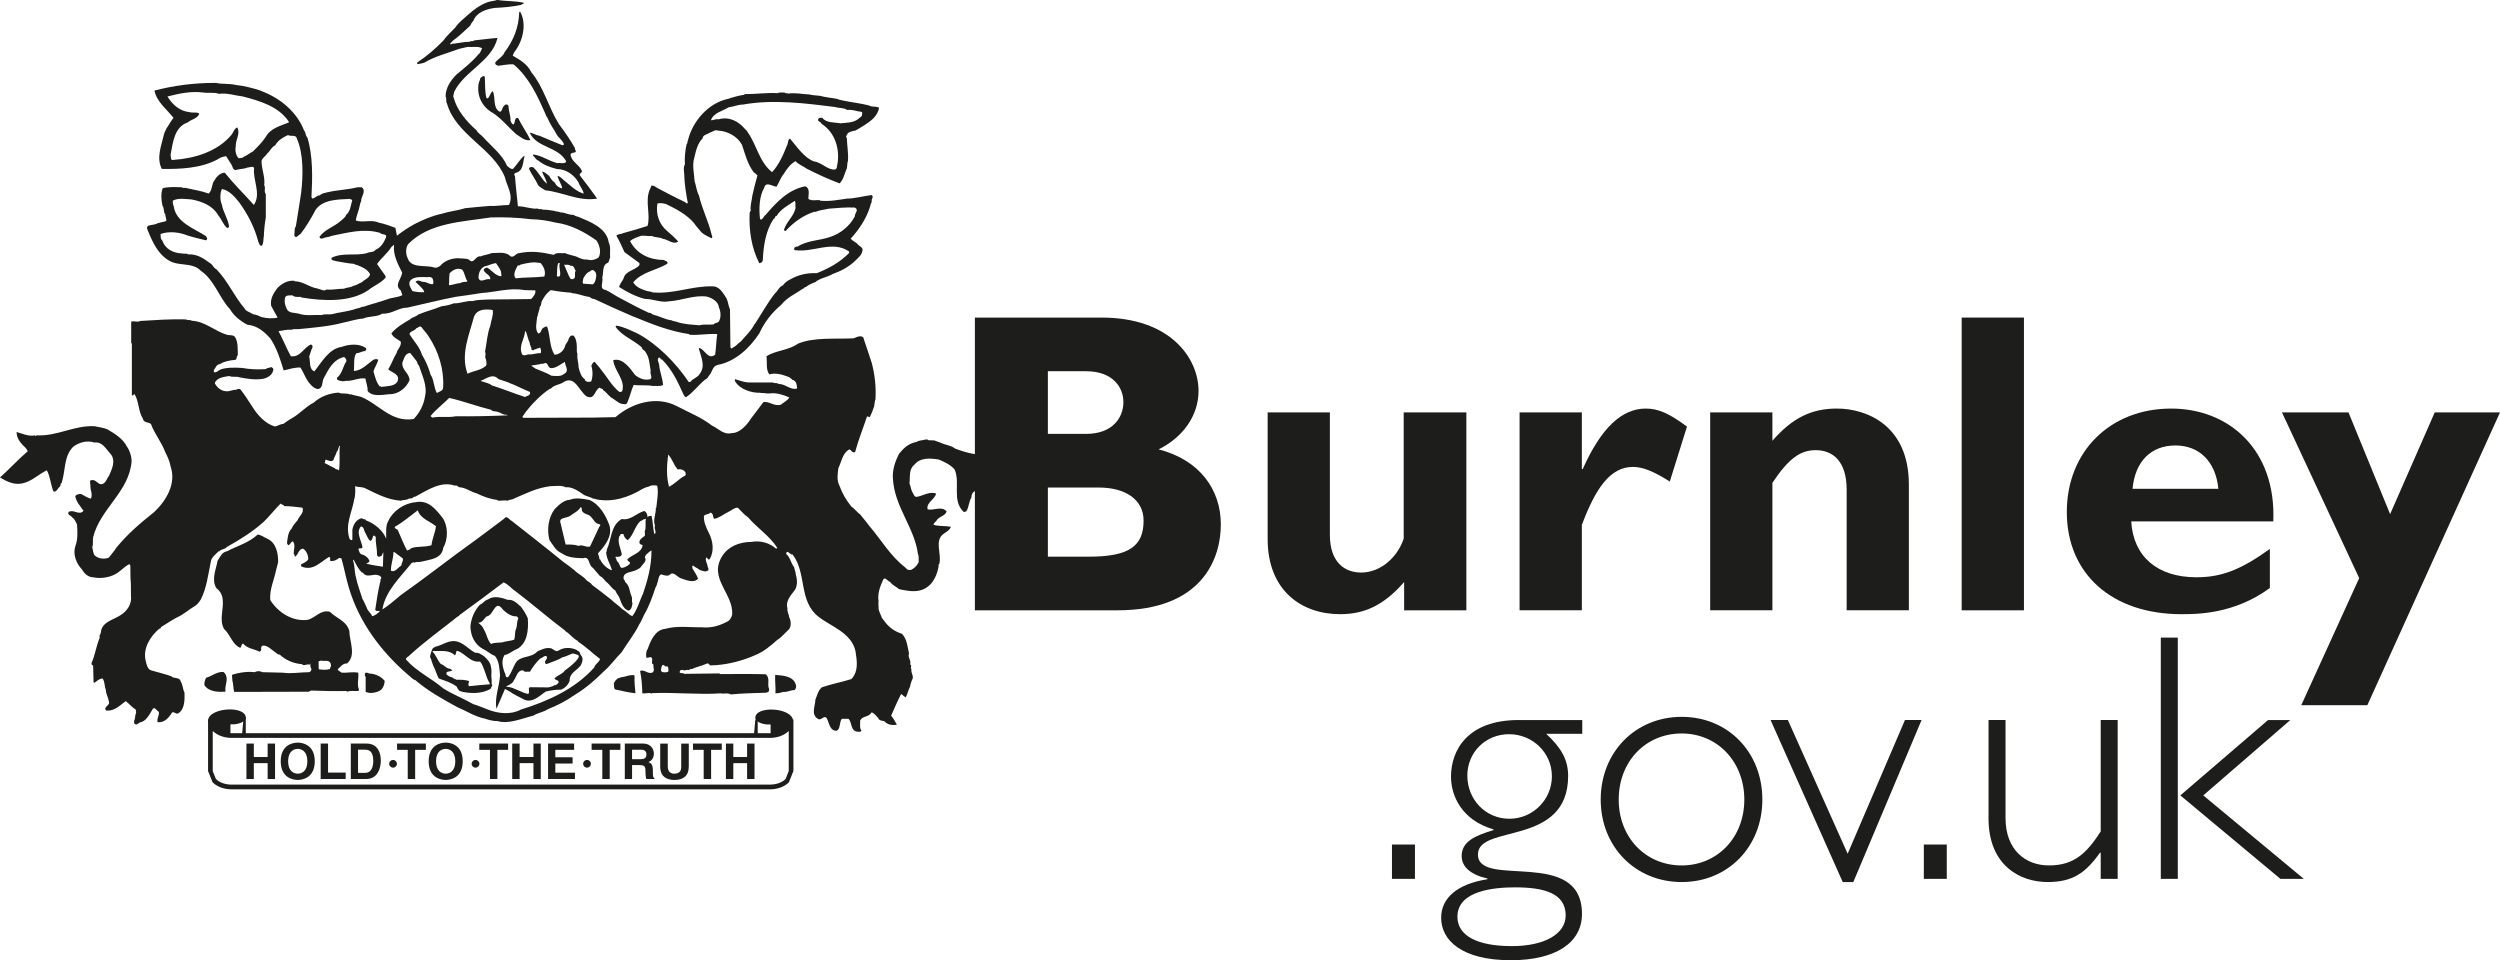 <?xml version="1.0" encoding="UTF-8"?><svg id="Layer_1" xmlns="http://www.w3.org/2000/svg" width="121.609" height="46.709" viewBox="0 0 121.609 46.709"><g><g><path d="M25.052,2.492c-.066,.054-.077,.143-.11,.218,.337,.187,.73,.426,.905,.807,.611,.74,.827,1.689,1.338,2.517,.273,.359,.566,.783,.785,1.175-.043,.089,.108,.121,.009,.197-.097,.044-.172,0-.228,.109,.056,.371,.414,.478,.555,.795,.022,.119-.173,.119-.086,.239,.272,.349,.566,.74,.827,1.11-.882,.154-1.666-.315-2.526-.402-.108-.076-.238-.131-.338-.24-.128-.273-.316-.522-.446-.795,0-.108,.12-.108,.196-.087,.261,.229,.393,.555,.664,.804-.01-.206-.162-.38-.229-.588,.131,0,.239,.131,.349,.208,.064,.131,.163,.251,.273,.326,.055,.142,.218,.262,.348,.274,.011-.11-.077-.22-.109-.328-.056-.087-.078-.173-.11-.272,.141,.011,.238,.162,.348,.24,.272,.218,.556,.511,.926,.621-.021-.186-.186-.348-.251-.545-.205-.36-.61-.654-1.056-.654-.326-.087-.653-.196-.905-.415-.118-.033-.151-.163-.239-.218l-.011-.076c.414,.044,.773,.326,1.187,.424,.141-.032,.371,.066,.426-.087-.404-.741-1.427-.643-1.777-1.394,.164,.011,.285,.12,.457,.142,.371,.162,.753,.315,1.132,.468,.023-.011,.055-.011,.08-.044-.068-.196-.253-.304-.35-.468-.141-.271-.317-.49-.435-.774-.011-.063-.099-.129-.109-.218-.393-.881-.795-1.786-1.558-2.428-.272-.023-.5,.043-.75,.065-.089-.021-.175-.076-.133-.173,.133-.163,.394-.295,.448-.501h.01c.425-.577,.676-1.187,.697-1.928l.044-.032c.338,.598,.132,1.425-.249,1.926Z" fill="#1d1d1b"/><path d="M23.582,3.736c.021,.337,0,.719,.075,1.012,.011,.032,.044,.044,.076,.032,.11-.097,.11-.272,.239-.347,.143,.315-.011,.761,.307,.99,.131,.046,.131-.109,.173-.172,.012-.057,.077-.121,.132-.164,.066-.022,.141,.021,.152,.076,0,.259,.109,.434,.097,.706,.024,.066,.067,.175,.142,.186,.11-.086,.023-.358,.229-.315,.174,.371,.435,.719,.599,1.078-.294,.043-.49-.162-.708-.304-.415-.371-.764-.829-1.252-1.1-.381-.262-.621-.71-.577-1.21,0-.098,.032-.23,.086-.326-.02-.099,.099-.132,.143-.175,.032,0,.065,0,.087,.033Z" fill="#1d1d1b"/><path d="M25.411,26.369c.119,.065,.229,.173,.349,.252,.12,.119,.262,.215,.402,.326,1.242,.99,2.495,2.037,3.705,3.027,.184,.142,.368,.262,.534,.393,.065,.132-.11,.228-.154,.336-.206,.319-.446,.592-.632,.905-.075-.055-.184-.096-.272-.161-.272-.21-.598-.371-.871-.601-.479-.413-1.023-.751-1.524-1.198-.088,.01-.077-.109-.143-.129-.479-.394-.925-.785-1.382-1.132-.132-.143-.273-.251-.437-.393-.153-.088-.239-.24-.393-.328-.652,.437-1.23,.992-1.915,1.428-.011,0-.033,0-.044,.021v.019c-1.09,.81-2.145,1.613-3.256,2.455-.186-.077-.349-.22-.458-.394-.153-.074-.153-.218-.251-.315-.076-.154-.228-.273-.25-.437,1.927-1.72,4.062-3.236,6.165-4.771,.282,.252,.555,.448,.827,.699Z" fill="#1d1d1b"/><path d="M49.427,23.983c-.327-.249-.567-.5-.806-.817-.021-.098-.196-.262-.011-.326,.326,0,.533-.327,.675-.566,.011-.12,.109-.24,.054-.348-.36,.118-.729,.218-1.142,.218-.643,.01-1.157-.099-1.744-.327-.196-.163-.501-.173-.731-.295-.098-.033-.197-.065-.272-.098l-.292-.01c-.034-.064-.099-.023-.142-.033-.132,.043-.316,.033-.436,.119-.382,.068-.621,.293-.841,.568-.195,.369-.337,.785-.304,1.22,.077,1.371,1.046,2.363,1.22,3.671,.055,.11,.022,.248,.034,.381-.066,.151-.187,.282-.327,.358-.11,.066-.239,.024-.305-.076-.752-.577-1.165-1.329-1.786-2.058-.129-.184-.294-.359-.424-.534-.154-.108-.294-.304-.437-.391-.249-.315-.446-.642-.576-1.014-.141-.259-.087-.588-.054-.848,.153-.317,.206-.741,.532-.916,.11,.021,.132,.197,.284,.129,.164-.608,.382-1.14,.578-1.73,.044-.02,.086,.044,.141,.022,.087-.175,.141-.325,.207-.523,.022-.107,.022-.238,.065-.338,.033-.61-.032-1.199-.185-1.776-.142-.412-.272-.838-.414-1.241-.14-.097-.326-.01-.456,.054-.927,.044-1.939-.065-2.723,.262-.447,.328-1.067,.317-1.525,.61,.043,.273-.045,.642,.141,.882,.305-.086,.599,0,.893,.108,.098,.022,.185,.121,.249,.173h.034c.154,.089,.164,.253,.173,.405-.317,.099-.566-.228-.892-.217-.109-.087-.196-.011-.284-.076h-1.033c-.307,.021-.559-.087-.819-.164v.087c.218,.402,.807,.599,1.253,.578v.01c.163-.01,.338,.043,.458,.021,.305-.042,.654,.068,.938,.197-.077,.153-.272,.229-.403,.348-.328,.11-.578-.184-.86-.119-.207,.285-.394,.521-.6,.793-.186,.307-.555,.72-.937,.711-.393,.107-.653-.23-.958-.362-.534-.413-1.134-.642-1.732-.959-1.003-.51-2.189-.129-2.964,.546l-1.111,.022-3.375,.01-.045-.043c.088-.133,.163-.252,.261-.358,.25-.33,.697-.764,1.067-1.004l.066-.021c.154-.174,.381-.174,.567-.283,.6-.415,.785,.424,1.177,.675,.413,.164,.36-.339,.631-.435,.034,.076,.153,.021,.153,.12,.153,.088,.25,.249,.393,.359,.175,.087,.348,.284,.544,.317,.087-.013,.175,.066,.24-.057,.132-.282,.185-.586,.316-.87,.316,.044,.62-.01,.937,.053,.141-.021,.371,.034,.491-.053-.023-.327-.153-.621-.185-.937,.009-.143-.143-.262-.023-.391,.098-.013,.066,.086,.164,.096,.5,.512,.751,1.057,1.034,1.688,.045,.043,.045,.143,.142,.132,.327-.217,.588-.577,.904-.839,.077-.032,.162-.108,.186-.185,.175-.162,.164-.468,.425-.534,.87-.164,1.558-.815,2.035-1.534,.24-.534,.622-1.025,1.07-1.395,.281-.359,.696-.533,1.055-.784,.055,0,.064-.087,.142-.077,.119-.108,.304-.185,.456-.239,.24-.206,.568-.23,.838-.391,.425-.154,.817-.361,1.134-.676,.141-.151,.272-.229,.317-.435,.066-.207-.153-.229-.239-.361-.098-.086-.241-.151-.328-.25,.447-.49,.827-1.067,.992-1.731h.01c.044-.077-.01-.186,.065-.251,0-.044,.011-.109-.044-.142-.424,.054-.839,.173-1.197,.173-.414,.057-.861,.154-1.318,.099v-.022c-.186-.02-.414,.055-.566-.065,0-.219,.097-.512-.153-.61-.838,.162-1.416,.795-1.929,1.393-.098,.054-.119,.218-.239,.229-.023-.022-.023-.044-.034-.065-.052-.479-.033-1.08,.207-1.481,.076-.339,.402-.066,.6-.057,.131-.206,.198-.446,.359-.632,.131-.216,.315-.478,.566-.609,.141,.164,.359,.229,.533,.359,.522,.271,1.057,.512,1.612,.721,.173-.177,.228-.426,.317-.654,.075-.121,.032-.295,.085-.426,.035-.382-.042-.751-.053-1.132-.098-.087,.043-.142,.043-.229,.109-.077,.239-.108,.381-.129,.294-.177,.653-.371,.894-.621,.131-.143,.229-.316,.251-.491-.163-.087-.338-.011-.491-.109-.415-.109-.881-.152-1.318-.25-.066-.023-.162-.023-.206-.065-.284-.055-.578-.076-.86-.153-.163-.022-.36-.022-.503-.065-.348-.012-.685-.098-1.044-.043-.056-.044-.153,.011-.176-.054-.11,.01-.24-.023-.338,.033-.543-.033-1.056,.053-1.59,.042l-.032,.035c-.272,.043-.523,.108-.773,.196-.97,.196-1.755,1.099-1.973,2.048-.043,.041,.012,.129-.055,.14-.076,.339-.108,.676-.086,1.001-.087,.143-.043,.339-.032,.49,.01,.482,.087,.927,.173,1.385-.055,.075-.12-.045-.163-.054-.457-.208-.947-.479-1.372-.699-.065-.053-.141-.098-.239-.087-.011,.065-.043,.12-.067,.173-.261,.557,.046,1.265-.119,1.788-.393,.129-.783,.24-1.177,.348-.109,.063-.261,.032-.337,.129,.153,.252,.272,.534,.392,.795l.729,.534v.099c-.229,.272-.685,.272-.773,.652-.066,.14-.186,.271-.218,.412,.392,.251,.795,.46,1.241,.578,.403,0,.806,.197,1.177,.121,.61-.033,1.221-.317,1.852-.231,.252,.067,.567,.242,.588,.535,.098,.184,.11,.512-.011,.687-.065,.077-.184,.033-.24,.129-.229,.034-.49-.021-.697,.045-.382-.035-.774-.045-1.121-.174-.078-.024-.176-.024-.228-.066-.328-.044-.601-.206-.916-.284-.054-.013-.096-.109-.185-.077-.469-.216-.915-.457-1.383-.706-.252-.121-.489-.307-.73-.414-.339-.035-.099-.394-.164-.601,.076-.252-.022-.608,.273-.719,.065-.043,.065-.175,.108-.249-.021-.274,.045-.514-.066-.743-.108-.727-.957-1.023-1.502-1.252-.087-.01-.164-.055-.216-.087-.229,.011-.404-.12-.633-.12-.098-.054-.216-.032-.315-.077-.185-.021-.35-.065-.545-.054-.065-.065-.184,.011-.24-.054-.348,.032-.632-.121-.967-.11-.045-.479-.11-.978-.143-1.481l-.034-.032c-.01-.046,.012-.079,.044-.11,.415-.077,.361-.523,.458-.817h-.043c-.198,.173-.338,.425-.523,.621-.121,.021-.207-.098-.283-.142-.241-.566-.752-.937-1.177-1.416-.098-.109-.262-.196-.306-.315-.5-.437-.958-.982-1.122-1.603-.044-.087,.023-.164,.023-.26,.488-1.034,1.829-1.472,2.113-2.636-.349,.021-.784,.088-1.143,.12-.045,.076-.153,0-.208,.066-.273,0-.522,.065-.784,.095-.076-.042-.119,.089-.174,0,.055-.042,.087-.095,.13-.141,.317-.227,.567-.479,.851-.738,.043-.089,.077-.165,.152-.23,.152-.425,.643-.577,1.035-.631,.446-.024,.873-.057,1.307-.153,.022-.066,.12-.011,.11-.099-.415-.098-.872-.066-1.286-.14-.153,.064-.338,.054-.49,.12-.35,.13-.664,.359-.926,.598-.219,.196-.468,.382-.632,.632-.195,.206-.413,.394-.588,.642-.414,.416-.796,.752-1.254,1.047,0,.033-.019,.066,.012,.087,.12-.021,.196-.033,.315-.065,.513-.317,1.124-.457,1.689-.675,.142-.033,.284-.066,.425-.099,.263,.021,.534-.043,.708,.066-.054,.098-.075,.228-.174,.292-.316,.383-.731,.699-1.078,.993-.274,.282-.512,.62-.524,1.055,.066,.087,0,.251,.066,.338,.436,1.548,2.244,2.169,2.821,3.595,.089,.426,.437,.881,.196,1.351-.316,0-.631,.065-.925,.044-.403,.032-.86,.076-1.198,.11-.371,.119-.775,.152-1.144,.272-.469,.098-.892,.282-1.318,.5-.326,.174-.577,.35-.861,.566-.033-.107-.044-.249-.076-.38-.272-.098-.522-.197-.806-.252-.359-.173-.796,.022-1.123-.109,.033-.24,.154-.478,.198-.74,.021-.055,.021-.143,.066-.186-.023-.24,.271-.49,.031-.686h-.218c-.533,.132-.948,.12-1.493,.251-.12,.033-.239,.044-.326,.14-.153-.009-.229,.143-.361,.153-.032-.009-.032-.043-.052-.065,.052-.935,.075-2.014-.197-2.897-.109-.098-.066-.25-.164-.348-.348-.905-1.175-1.592-2.113-1.929v-.011c-.392-.12-.783-.229-1.21-.272-.304-.078-.663-.032-.957-.099-1.058-.01-2.071,.131-2.996,.371,.109,.555,.609,.915,.926,1.329-.142,.174-.218,.339-.348,.523-.022,.076-.087,.161-.11,.26-.12,.534-.392,1.154-.11,1.7,.872,.011,1.885-.022,2.701-.458,.121-.087,.262-.141,.426-.163,.097,.152,.174,.272,.261,.413,.066,.1,.055,.262,.218,.262,.175-.064,.393-.043,.555-.12,.11,0,.252-.087,.328,.011-.076,.601,.36,1.254-.011,1.809-.512-.577-.924-.959-1.416-1.569-.207,0-.394,.175-.491,.361-.163,.172-.097,.489-.293,.653-.359-.132-.675-.174-1.058-.261-.087-.045-.162,.021-.249-.045-.295-.009-.632-.033-.926,.045-.099,.239-.076,.598-.011,.86,.099,.12,.033,.315,.141,.424-.011,.12,.076,.229,.034,.315-.164,.054-.371,.076-.534,.154-.141,.054-.435,.01-.391,.217,.25,.631,.565,1.362,1.24,1.635,.448,.162,1.014,.032,1.373,.412,.664,.447,.881,1.297,1.416,1.865,.186,.326,.514,.586,.849,.76,.469,.035,.829,.339,1.123,.676,.316,.479,.479,1.012,.643,1.546,.273-.064,.545-.152,.816-.14,.175,.271,.272,.606,.503,.837,.085,.098,.184,.174,.316,.207,.282,0,.227-.337,.305-.51,.239-.449,.468-.928,1.002-1.048,.064,.066,.119,.11,.109,.207-.176,.261-.198,.6-.459,.808-.011,.04,.01,.095,.043,.105,.143,.067,.272,.078,.425,.035,.011,0,.021,.009,.033,.009,.327-.009,.567-.162,.882-.117,.032,.195,.119,.401,.108,.608,.252,.328,.829,.152,1.155,.152,.392-.031,.731-.326,.883-.672,0-.35-.382-.482-.349-.863,.088-.184,.121-.457,.383-.467l.314,.402c.043,.078,.032,.152,.11,.207,.152,.489,.425,.981,.293,1.525-.064,.405-.273,.795-.545,1.077-1.099,.188-1.708-.738-2.569-1.077-.174-.055-.348-.065-.501-.132l-.021,.025c-.163-.099-.403-.011-.566-.099-.459,.031-.884,.195-1.21,.488-.393,.198-.663,.534-1.066,.762-.131,.066-.283,.188-.414,.275-.163,0-.272,.119-.424,.119-.469-.142-.84-.566-1.09-.971-.197-.292-.348-.556-.588-.849-.054,.011-.131-.022-.162,.033-.142,0-.274,.054-.403,.076-.305,.033-.545-.151-.666-.393,.097-.271,.447-.304,.709-.347,.152,.076,.35,0,.501,.066,.348,.063,.762,.143,1.177,.063,.227-.063,.445-.207,.467-.466-.022-.055-.075-.088-.119-.098-.076,.055-.186,.022-.249,.098-.382,.032-.806,.009-1.146-.055-.348-.021-.729-.033-1.034,.065-.12,.046-.218,.176-.349,.141v-.108c.087-.098,.12-.273,.294-.284,.195-.131,.468-.184,.731-.206,.118-.01,.053-.165,.14-.229-.01-.293,.022-.643-.14-.892-.099-.109-.263-.064-.372-.098-.621-.176-1.067-.656-1.732-.686-.077-.066-.196,0-.274-.066-.74-.022-1.492,.033-2.223,.076-.184,.087-.283-.021-.446,.034v1.034l.034,.033v2.495c.032,.086,.087-.035,.13-.035,.22,.36,.176,.829,.404,1.19,.045,.226,.272,.15,.393,.261,.184,.499,.511,.87,.696,1.369,.109,.21,.218,.448,.261,.699,.285,.837-.217,1.667-.794,2.211-.708,.568-1.276,1.047-1.841,1.733-.088,.154-.262,.337-.371,.49-.22,.087-.501,.054-.675-.098-.099-.098-.087-.273-.132-.414,.065-.141,.011-.328,.044-.482,.348-1.403,1.766-2.21,1.873-3.713-.01-.239-.087-.5-.238-.708-.176-.358-.569-.611-.927-.819-.197-.095-.425-.106-.641-.161-1.013-.043-1.787,.49-2.81,.446-.034,.011-.066,.066-.088,0-.304,.066-.62-.087-.892-.164,0,.265,.141,.468,.304,.644,.078,.063,.196,.184,.239,.292-.489,.415-.882,.863-1.35,1.276,.305,.185,.665,.371,1.067,.293,.479-.096,.784-.437,1.211-.642,.173,.315,.184,.708,.325,1.034,.152,.033,.208-.164,.316-.249,.044-.046,0-.134,.077-.166,.196-.588,.098-1.304,.566-1.764,.271-.205,.664-.326,1.024-.205,.405-.046,.545,.294,.783,.542,.284,.328,.077,.752-.064,1.069-.099,.12-.132,.304-.284,.39-.262,.142-.337-.303-.644-.14l.034,.426c.045,.151,.076,.293,.011,.446-.174-.044-.326-.153-.479-.23-.12-.009-.228,.034-.283,.099,.043,.282,.238,.479,.403,.719-.207,.249-.469-.087-.72,.054-.097,.143,.12,.174,.185,.282,.121,.079,.153,.219,.219,.328,.022,.347,.043,.732-.076,1.036-.142,.403,.032,.849,.306,1.142,.119,.199,.302,.392,.554,.392,.348,.078,.762,.013,1.056-.14,.251-.121,.457-.382,.709-.501,.02,.012,.02,.043,.043,.066l.009,.641c.033,.263,.012,.555,.022,.829,.056,.402-.184,.742-.49,.937-.326,.229-.839,.306-.957,.741-.011,.085-.022,.195-.078,.251v.131c-.163,.379-.217,.826-.391,1.209-.011,.052,.01,.129,.076,.12l.02,.815,.034,.035c.119-.066,.239-.21,.405-.21,.118,.153,.084,.382,.162,.557,0,.196,.109,.348,.141,.544,.086,.185-.174,.229-.174,.394,.032,.022,.032,.085,.086,.066,.391,.019,.632-.264,.915-.46,.185,.14,.273,.284,.479,.405,.023,.074,.044,.185-.01,.25-.011,.109-.022,.229-.064,.302,.009,.046-.012,.102,.019,.143,.088,.09,.186-.021,.263-.065,.306-.044,.468-.402,.611-.631,.097-.177,.206,.074,.304,.109,.055,.164-.11,.326-.054,.511,.338,.035,.555-.228,.708-.478,.119-.033,.186,.096,.283,.054,.336-.185,.327-.689,.317-1.013-.089-.164-.078-.382-.186-.545-.035-.197-.285-.143-.426-.219v-.021c-.316-.121-.675-.196-1.002-.296-.186-.053-.229-.283-.271-.456-.154-.601,.205-1.187,.664-1.579,.064,.032,.054-.054,.086-.077,.252-.152,.501-.326,.751-.457,.35-.152,.589-.393,.893-.565,.11-.066,.219-.208,.283-.317,.283-.544,.359-1.219,.48-1.797,.021-.261,.25-.403,.401-.557l.012,.022c.109-.149,.282-.074,.393-.249l.022,.011c.022,.012,.034-.023,.044-.033,.599-.337,1.177-.699,1.71-1.176,.272-.262,.543-.609,.825-.891,.034,.074,.132,.032,.166,.128,.305,0,.609,.044,.893,.077,.098,.252-.163,.402-.239,.61-.1,.12-.229,.263-.294,.414-.175,.174-.186,.447-.22,.696,.099,.284,.166-.109,.294-.075,.134,.185,.023,.403,.034,.599,.054,.043,.033,.109,.064,.141,.166-.099,.166-.381,.393-.392,.152,.1,.25,.304,.25,.511-.075,.143-.216,.175-.348,.253,0,.042-.011,.087,.022,.108,.566,.229,.904-.218,1.339-.47,.098,.024,.024,.143,.065,.198,.165,.021,.295-.045,.414-.143,.045-.009,.088,0,.121,.022,.14,.479,.217,.938,.36,1.417,.5,1.687,1.566,3.106,2.874,4.236,.099,.064,.228,.239,.359,.262,.621,.534,1.317,.916,2.026,1.307,.447,.186,.861,.468,1.362,.569,.196,.063,.424,.128,.61,.117,.533,.165,1.198-.13,1.742-.262,.218-.14,.501-.172,.709-.315,.49-.198,.893-.404,1.327-.71,.523-.315,.959-.697,1.395-1.132,.304-.252,.588-.654,.871-.935,.272-.449,.611-.852,.84-1.329,.109-.156,.175-.34,.25-.491,.239-.403,.402-.871,.555-1.329,.066-.077,.066-.186,.108-.274,.032-.13,.043-.304,.175-.371,0,0,.011,.013,.011,.022,.11,.024,.317,.11,.413-.009,.164-.153,.361,.132,.513,.186,.25,.075,.633,.27,.849,.02-.064-.173-.172-.327-.272-.49,.011-.044-.054-.13,.033-.142,.108,.098,.206,.11,.314,.208,.121,.043,.307,.129,.427,.01-.012-.045,.023-.108-.034-.141,0-.166-.141-.316-.076-.468,.012,.011,.043-.011,.064,.021-.009,.066,.057,.088,.109,.054,.23-.393,.165-.902-.064-1.318-.11-.238-.229-.467-.218-.784,.076-.098,.23-.063,.316-.162,.164,.043,.099,.208,.185,.304,.252-.043,.457-.229,.687-.338,.152-.065,.273-.206,.458-.206,.162,.153,.315,.35,.5,.468,.457,.534,1.067,.916,1.426,1.493-.02,.023-.043,.023-.065,.032-.305-.273-.762-.413-1.209-.326-.578,0-1.123,.229-1.405,.686-.697,1.09,.568,1.831,.479,2.865-.033,.13-.12,.284-.262,.338-.401,.208-.783,.306-1.22,.262-.6,.012-1.176-.087-1.764,.075-.501,.045-.717,.578-.86,.981-.087,.108-.087,.294-.066,.426,.077,.009,.143-.022,.209-.033,.13,.054,.054,.196,.063,.304l.033,.032c-.004,.069,.03-.173,.049,.218,.02,.077,.02,.151-.071,.208-.238,.066-.37-.173-.588-.087,.075,.359,.098,.697,.109,1.09,.119,.021,.261-.032,.405-.011,.021,.054,.041,.011,.074,0,1.156-.044,2.288,.087,3.344,.011,.131,.043,.315-.043,.49,.054,.512-.054,1.11-.065,1.709-.085,.098-.024,.163-.055,.143-.186-.109-.229,.076-.525-.164-.711-.675-.021-1.47-.009-2.222-.009l-.032-.032-1.71,.021c-.077-.063-.143-.009-.218-.063-.011-.045,.011-.077,.033-.11,.032-.011,.076-.022,.109-.022,.098,.077,.207-.044,.326,.022v-.032c.044-.012,.077-.066,.122-.022,.184-.109,.477-.154,.708-.262,.075-.055,.141,.021,.173,.077,.706,0,1.536-.197,2.211-.503,.413-.172,.741-.447,1.067-.74,.207-.121,.371-.338,.566-.512,.121-.143,.098-.425,.013-.577-.013-.153-.11-.261-.089-.446-.097-.317,.131-.59,.306-.818,.196-.207,.184-.554,.099-.827,.01-.109-.066-.218-.076-.348-.166-.208-.187-.479-.394-.654,.056-.251,.186,.065,.317,.032,.697,.893,.282,2.276,1.263,3.029,.588,.466,1.601,.773,1.797,1.675,.075,.492,.152,.97-.196,1.353-.469,.151-.971,.239-1.44,.402-.183,.151-.228,.393-.315,.598-.011,.329-.227,.72,.12,.937,.175,.11,.282-.195,.424-.041,.131,.217,.14,.631,.491,.62,.196-.098,.119-.404,.249-.58h.329c.174,.188,.097,.513,.357,.611,.078,.012,.218,.055,.273-.032-.109-.13-.056-.328-.065-.503,.131-.239,.413-.14,.555-.39,.131,.032,.229,.185,.328,.282,.042,.12,.163,.12,.282,.141,.163,.174,.371,.22,.621,.174-.096-.153-.151-.292-.281-.436,.163-.37,.303-.697,.489-1.057,.065,.045,.141,.12,.217,.166,.099-.154,.121-.361,.217-.525,.011-.108,.056-.207,.089-.315,.132-.173-.067-.348-.022-.533-.087-.066,.055-.175-.066-.23,.066-.228-.129-.316-.053-.534-.076-.338-.097-.708-.348-.959-.359-.11-.653-.327-.862-.631-.052-.055-.131-.154-.142-.23-.054-.107-.098-.218-.129-.326,.01-.14-.023-.293,0-.393-.056-.369,.066-.697,.207-1.012,.087-.239,.228,.043,.348,.065,.132,.185,.284,.218,.445,.36,.328,.065,.665,.141,.994,.065,.531-.121,.815-.598,.914-1.112,.033-.043-.023-.152,.043-.173,.141-.501-.272-1.155,.239-1.492,.121-.077,.295-.186,.327-.328h-.054c-.251-.052-.566-.011-.794-.096,.021-.087,.074-.11,.14-.186,.109-.219,.425-.219,.503-.459-.242-.292-.632-.021-.927-.107-.074-.326,.348-.47,.414-.763-.348-.131-.665,.14-.979,.162-.12-.043-.11-.162-.186-.25-.065-.143-.065-.252-.131-.403,.042-.326-.044-.697,.252-.925,.283-.349,.783-.304,1.176-.24,.282,.12,.587,.26,.772,.492,.282,.64-.151,1.503,.437,2.056,.052,.012,.087-.022,.131-.031,.129-.209,.118-.468,.249-.677-.011-.13,.064-.249,.152-.303,.316,.216,.61,.467,1.003,.512,.5,.053,.99,.065,1.414-.209-.03-.229-.238-.164-.403-.218ZM35.453,5.216c.229-.022,.436-.129,.686-.129,1.449-.263,3.039-.066,4.498,.12,.185,.065,.414,.021,.567,.141,.218-.023,.392,.032,.577,.075,.043,0,.141,0,.164,.066l-.022,.153c-.054,.043-.131,.109-.197,.162-.239,.175-.577,.165-.881,.197v-.011c-.305-.043-.653-.011-.85-.261-.066,0-.141-.01-.184,.044-.086,.151,.152,.151,.152,.25,.675,.425,.924,1.285,.752,2.058,0,.065-.034,.153-.089,.162-.359,.046-.653-.348-1.033-.391-.479-.175-.85-.741-1.165-1.11-.131,.063-.076,.249-.153,.348-.174,.446-.392,.936-.719,1.284-.631-.501-.74-1.317-1.177-1.926-.032-.087-.097-.122-.141-.174-.304-.36-.751-.621-1.284-.47-.165-.031-.218,.054-.372,.043,.121-.359,.567-.446,.872-.632Zm-.784,8.714c-1.024-.031-1.851,.382-2.92,.294-.064-.044-.185-.044-.273-.066-.261-.087-.522-.173-.674-.423,.425-.512,1.122-.58,1.655-.903,.066-.132-.108-.132-.173-.187-.666,0-1.308-.282-1.634-.915,.129-.13,.327-.184,.5-.25,.164-.043,.371,.022,.566,0,.165,.088,.372,.044,.535,.14,.25,.023,.477,.296,.74,.132-.152-.184-.36-.361-.534-.511-.382-.317-.565-.796-.48-1.34,.121-.043,.284-.011,.415,.021,.491,.239,1.024,.512,1.382,.947,.066,.11,.164,.207,.252,.317,.141,.205,.369,.293,.588,.403,.076-.066,0-.142-.009-.218-.155-.631-.449-1.198-.602-1.851-.118-.219-.142-.49-.216-.708-.013-.315-.131-.784-.013-1.143,.077-.326,.153-.697,.403-.937,.01-.185,.229-.185,.348-.282,.132-.025,.253-.163,.394-.098,.467,.021,.948,.272,1.176,.696,.151,.457,.272,.946,.576,1.34,.065,.021,.122,.109,.174,.142-.097,.326-.174,.662-.25,.99-.022,.24-.119,.512-.075,.719l-.054,.098c-.044,.86,.087,1.719,.466,2.462,.088,.01,.165-.066,.175-.143,.023-.707,.152-1.459,.522-2.004,.099-.021,.033-.142,.143-.142,.198-.338,.578-.533,.891-.74,.056,.099,.012,.229,.035,.35-.087,.412-.447,.662-.566,1.066,.021,.021,.042,.066,.087,.044,.392-.427,.86-.763,1.415-.938l.032,.021c.175-.097,.425-.108,.643-.162,.415-.032,.828-.077,1.275-.055,.218,.12-.022,.284,0,.424-.228,.448-.686,.841-1.198,1.003-.523,.185-1.132,.166-1.601,.479-.065-.033-.109,.033-.151,.052,.009,.047-.023,.101,.03,.113,.916,.129,1.819-.493,2.638,.064v.077c-.469,.467-.971,.74-1.569,.979-.457-.022-.893,.075-1.276,.294-.14,.065-.293,.174-.368,.294-.196,.076-.24,.262-.391,.393-.371,.468-.654,1.001-.993,1.513-.066-.01-.011,.056-.054,.078-.163,.282-.404,.498-.621,.76-.109,.057-.186,.176-.295,.24l-.162,.099-.043-.066-.021-1.841c-.076-.163-.089-.359-.164-.532-.164-.252-.348-.6-.676-.59Zm-18.146,7.822c-.021,.357,.021,.782-.033,1.142-.044-.097-.175-.032-.196-.118-.174-.068-.327-.174-.502-.252,.012-.054,.044-.097,.034-.162,.141,.011,.261,.131,.391,.022,.033-.142,.131-.262,.164-.415,.088-.063,.054-.206,.153-.293,.021,.032,.01,.053-.011,.077Zm9.149-2.496c-.064-.009-.064,.044-.131,.055-.555-.175-1.067-.393-1.623-.566-.108-.099-.271-.12-.403-.175-.066,.011-.087-.043-.141-.043,.282-.1,.597-.391,.87-.087,.164,.051,.326,.108,.491,.164v.009c.348,.12,.687,.315,1.034,.448,.056,.097-.032,.161-.098,.194Zm-2.047-1.818c.023,.099,.076,.251,.011,.359-.252,.219-.599,.24-.894,.382-.347-.937,.078-1.884,.317-2.778,.075-.185,.217-.283,.402-.327,.142-.022,.359-.032,.51,.011,.034,.284-.086,.49-.118,.752-.163,.423-.174,.859-.261,1.284,.076,.098-.034,.219,.032,.317Zm.261,2.495c.074,.097,.207,.066,.316,.097v.01c.162,.023,.261,.154,.436,.132l.041,.033c.008-.002,.016-.002,.024-.002l-.011,.011-.012-.009c-.809,.033-1.694,.054-2.503,.043-.38,.076-.752-.009-1.156,.065l-.077-.075c.273-.339,.623-.588,.906-.883,.706,.164,1.361,.413,2.036,.577Zm1.655-3.844c.021,.022,.067,.087,.078,.141,.053,.152,.076,.305,.151,.447-.01,.119,.098,.196,.078,.325,.032,.01,.065,.046,.108,.035l.032-.035c.067,0,.143-.054,.207-.074,.023,.043,.044-.023,.076-.023,.043,.076,.066,.184,.033,.273-.185-.012-.359,.065-.534,.065-.131-.033-.25,.107-.369,0-.196-.424,.13-.752,.141-1.154Zm1.907,2.091c-.163,.152-.414,.109-.62,.096-.24-.139-.524-.238-.785-.348l-.206-.14c.162-.043,.369-.043,.511-.098,.087,.043,.174-.077,.24-.013,.078,.055,.087,.243,.24,.23,.228,0,.446-.197,.653-.304-.011,.184,.239,.435-.033,.577Zm3.376-2.778c.87,.359,1.743,.709,2.692,.849l.031,.033c.446,.033,.893-.065,1.34-.033-.044,.326-.054,.676-.099,1.003-.348,.271-.511-.262-.762-.326l-.033,.032c.11,.403,.338,.848,.042,1.23-.108,.186-.336,.218-.457,.393h-.075c-.62-.924-1.515-1.831-2.473-2.352-.348-.154-.665-.327-1.046-.392l-.044,.054c.317,.457,.905,.653,1.286,1.013,0,.107,.141,.132,.173,.217,.196,.262,.196,.622,.253,.916-.056,.142,.107,.315-.012,.404-.284,.077-.535-.035-.742-.197-.25-.325-.588-.848-1.067-.729,.054,.545,.6,.947,.436,1.513-.034,.035-.088,.035-.141,.035-.358-.286-.599-.731-.893-1.091-.088-.131-.208-.24-.305-.369-.11,.009-.11,.118-.165,.184,.078,.23,.078,.533,0,.751-.043,.056-.14,.022-.206,.033-.031-.043-.131-.043-.108-.129-.184-.11-.25-.359-.305-.577,0-.241-.086-.404-.055-.654-.052-.099-.021-.251-.031-.349,0-.174-.034-.403-.153-.531-.141-.056-.218,.074-.251,.173-.021,.14-.152,.206-.174,.359-.077,.228-.295,.382-.501,.393-.251-.36-.208-.896-.35-1.329-.054-.109-.13,0-.195,.012-.131,.076-.087,.261-.252,.283-.185-.22-.064-.567-.053-.829h.021c.011-.164,.099-.304,.11-.479,.098-.065,.043-.217,.119-.305,.109-.206,.228-.37,.414-.499,.326,.063,.675,.106,1.014,.129v.022c.315,.011,.576,.152,.881,.183,.055,.057,.131,.099,.219,.099,.631,.295,1.273,.588,1.916,.862Zm-5.74-1.863c-.151-.176,0-.426,.085-.599,.035-.066,.099,.011,.144-.066,.359-.087,.609-.153,.991-.075,.142,.173,.262,.412,.173,.652-.434,.055-.979,.033-1.393,.088Zm2.157-.131c-.02,.043-.066,.053-.12,.043l-.032-.021c.022-.252-.01-.414,.064-.632h.078c-.066,.218,.055,.392,.011,.61Zm.632,.162c-.143,.055-.154-.096-.207-.162-.079-.175-.152-.359-.227-.534,.096,.025,.216-.032,.313,.055,.165-.031,.187,.141,.252,.25-.098,.11,.055,.349-.13,.392Zm.501-.032c.097-.153,.153-.273,.347-.348,.131-.164,.305,.087,.283,.206-.011,.166-.044,.339-.162,.436-.186-.022-.273-.011-.468-.032-.067-.077,0-.175,0-.262Zm-8.518-1.667c1.034-1.045,2.615-1.077,4.019-1.295,.589-.022,1.393,.011,1.939,.087,.447,.011,.805,.065,1.209,.164,.74,.098,1.393,.446,1.992,.871,.153,.229,.24,.566,.109,.817-.153,.119-.37,.174-.566,.108-.207,.022-.37-.075-.546-.151-.172-.054-.368-.087-.532-.162-.228,.031-.371-.057-.545,.086-.642-.143-1.121-.207-1.766-.066-.096,.056-.195,.198-.325,.143-.252-.251-.588-.162-.926-.162-.175,.076-.369,.086-.544,.162-.252-.054-.328,.426-.566,.151-.165-.065-.361-.043-.536-.065-.326,.011-.643,.12-.859,.371-.088,.065-.186,.12-.316,.076-.437-.131-1.111,.066-1.275-.467-.087-.186-.099-.482,.033-.666Zm3.986,1.721c-.195-.087-.479,.218-.566-.076,0-.218,.075-.468,.316-.566,.162-.022,.338-.132,.533-.152,.087,.13,.185,.25,.239,.392,.012,.087,.034,.162,.023,.249-.273,0-.479-.315-.697-.423-.066,.01-.12,.043-.165,.097,.033,.206,.371,.262,.317,.479Zm-1.101,.087c-.076,.066-.239,0-.326,.087-.207,.009-.382,.098-.578,.109,.021-.186,0-.371,.034-.578,.129-.151,.391-.305,.619-.174,.131,.184,.119,.382,.25,.556Zm-2.114,.467v.066c-.183,.012-.39-.009-.566-.054-.065-.129-.195-.282-.131-.468,.196-.304,.666-.184,.992-.216l.097,.043c.067,.087,.078,.24,.044,.304-.195,.023-.283-.109-.468-.109-.131,0-.252-.142-.381,0,.14,.142,.315,.284,.412,.434Zm-1.458-2.241c-.066,.468,.184,.948,.391,1.349-.011,.296-.413,.611-.064,.874l.076,.228c-.184,.098-.413,.11-.621,.165-.447,.162-.859,.26-1.306,.412l-.012-.022c-.097,.068-.217,.078-.327,.11-.336,.129-.804,.164-1.155,.261-.151,.032-.347-.022-.5,.043-.393-.022-.763,.055-1.111-.065-.196-.054-.512-.012-.598-.25-.079-.164-.121-.328-.079-.534,.067-.142,.23-.098,.361-.109,.108,.099,.26,.074,.413,.074v.025c1.09,.185,2.407,.249,3.289-.359,.273-.221,.61-.339,.829-.601v-.076c-.142-.187-.283-.414-.414-.588,.174-.263,.533-.545,.697-.829l.131-.108Zm-6.872-4.532c-.165,.077-.273,.186-.437,.251-.065,.076-.173,.054-.25,.076-.142-.14-.184-.391-.142-.577-.022-.327,.24-.599,.076-.926-.163,.067-.185,.24-.283,.36-.675,.806-1.754,1.143-2.81,1.219-.175,.056-.13-.151-.153-.251,.108-.587,.186-1.351,.828-1.567,.186-.164,.48-.175,.567-.435-.119-.088-.317-.021-.458-.066-.491-.043-.85-.369-1.09-.763,.545-.14,1.134-.271,1.732-.195,.25,.043,.544-.023,.772,.065,.405-.055,.796,.087,1.166,.129,.838,.219,1.732,.481,2.232,1.221v.043c-.393,.164-.882,.272-1.119,.699-.166,.259-.382,.467-.632,.718Zm.391,8.039c-.119-.065-.251-.109-.391-.13-.121-.097-.339-.132-.403-.282-.513-.6-.818-1.343-1.374-1.909-.131-.043-.164-.218-.305-.292-.326-.24-.631-.447-1.066-.425-.077-.065-.197-.011-.273-.045-.436-.009-.839-.206-.981-.631-.098-.078-.076-.196-.086-.316,.435-.151,.925-.087,1.351,.087,.283,.077,.587,.164,.861,.221,.097-.069,.043-.143-.012-.21-.576-.37-1.448-.665-1.557-1.438-.034-.087-.055-.184-.045-.282,.263-.142,.632-.077,.927-.055,.501,.098,1.013,.295,1.285,.774,.175,.207,.229,.436,.424,.61,.044,0,.089-.021,.1-.066-.045-.382-.286-.686-.349-1.067-.099-.206-.099-.544,0-.763,.359,.066,.641,.393,.861,.677,.413,.576,.74,1.22,.914,1.905,.055,.055,.043,.23,.185,.165,.054-.12,.065-.249,.065-.393h.012c.009-.262,.041-.676,.099-.97v-1.133c-.11-.143,.009-.282-.078-.436,.054-.392-.13-.763-.13-1.175,.032-.154,.196-.23,.281-.371,.132-.109,.208-.315,.382-.391,.131-.24,.37-.382,.621-.501,.142,.088,.393-.044,.436,.175,.327,.75,.305,1.764,.207,2.633-.076,.535-.173,1.091-.259,1.635-.089,.109-.045,.284-.077,.425,.077,.218,.207-.021,.303-.054,.272-.348,.524-.773,.742-1.187,.359-.49,1.034-.49,1.645-.522,.043,.021,.097,.021,.13,.065-.076,.251-.087,.555-.305,.719-.023,.12-.175,.206-.25,.284-.328,.293-.774,.413-1.036,.773,.01,.097,.099,.107,.174,.076,.131-.066,.294-.054,.425-.121,.785-.153,1.546-.38,2.351-.142,.078,.11,.349,.024,.285,.219-.099,.24-.252,.5-.503,.598-.108,.153-.294,.088-.425,.166-.587,.151-1.186-.045-1.72,.229-.044,.151,.131,.118,.218,.162,.262,.044,.579,.109,.872,.132,.044,.042,.119,.042,.173,.066,.239,.095,.479,.193,.609,.434-.032,.196-.261,.25-.393,.391-.151,.054-.251,.153-.423,.177-.132,.096-.306,.062-.447,.14-.326,0-.556,.067-.883,.043-.032,.064-.108,.024-.153,.033-.141-.055-.304-.098-.446-.131-.304-.099-.576-.305-.925-.305v-.023c-.316-.041-.61,.12-.839,.35-.184,.251-.359,.513-.304,.86,.108,.196,.205,.393,.316,.577-.262,.065-.555,.034-.818-.032Zm6.35,.807c.086,.205,.315,.282,.458,.401,.032,.24-.164,.35-.206,.557-.154,.239-.241,.532-.404,.784,.153,.175,.621,.227,.436,.62-.163,.229-.512,.195-.785,.24-.011-.011-.021-.045-.043-.033l-.011,.022c-.184-.205-.24-.49-.315-.741,.043-.183,.184-.36,.228-.565-.055-.055-.154-.035-.216-.013-.296,.197-.57,.534-.971,.557,.043-.263-.033-.653,.119-.862,.152-.01,.281-.099,.424-.11,.055-.031,.098-.108,.033-.151-.315-.23-.828-.177-1.154-.055-.632,.087-.981,.751-1.342,1.197-.271-.12-.184-.49-.249-.719,.054-.14,.086-.314,.162-.457,.012-.054-.021-.132-.085-.132-.35,.154-.523,.643-.971,.568-.217-.391-.381-.818-.598-1.219,.206-.022,.402-.088,.632-.069,.108-.051,.228-.019,.349-.029,.75-.076,1.491-.132,2.177-.318,.338-.066,.621-.173,.959-.196,.261-.129,.675-.065,.926-.239,.468,.031,.784-.294,1.23-.294,.795-.175,1.591-.381,2.353-.525,.391-.052,.849-.118,1.242-.183,.696-.045,1.405-.273,2.091-.142l.534,.012c.032,.184-.121,.326-.206,.423l-2.093,.022c-.249,.021-.522,0-.749,.077-.317-.033-.578,.119-.927,.109-.186,.076-.381,.119-.587,.142-.371,.151-.765,.249-1.135,.402-.118,.12-.283,.12-.39,.229-.307,.184-.665,.38-.916,.687Zm1.481,1.023c-.109-.371-.404-.665-.598-.982,.009-.162,.249-.15,.327-.293,.086-.01,.184-.164,.272-.031,.108,.152,.218,.248,.325,.422,.491,.73,.764,1.626,.71,2.496,0,.162-.196,.196-.305,.262-.152-.262-.131-.633-.307-.895-.098-.357-.238-.665-.423-.978Zm-1.983,10.912c-.054,.035-.021,.11-.033,.153h-.011c-.097,.425-.185,.947-.239,1.35,.044,.108,.152,.034,.228,.077-.119,.109-.24,.218-.381,.239-.054-.161-.207-.228-.261-.413-.076-.142-.121-.294-.208-.427-.108-.346-.239-.684-.316-1.045-.076-.261-.053-.575-.14-.814,0-.024,.011-.044,.033-.044,.108,.218,.207,.424,.392,.621,.066-.024,.076,.054,.119,.085,.207,.152,.46-.041,.676,.046,.077,.011,.184,.087,.14,.173Zm-.979-2.547c.163,.021,.141,.229,.229,.337,.065,.121,.109,.272,.217,.36,.165,.02,.089-.416,.273-.186-.011,.315,.066,.545,.066,.893,.045,.11,.141,.066,.219,.023,.042-.046,.032-.121,.087-.164l-.023,.697c-.26-.044-.555-.077-.817-.153,.055-.033,.141-.043,.163-.119-.054-.185-.238-.296-.401-.338-.099-.045-.099-.174-.143-.263,.078-.043,.143,.019,.207-.066-.052-.347-.337-.729-.075-1.022Zm11.35,6.861c-.937,1.047-2.243,1.635-3.574,2.05-.478,.26-1.099,.196-1.591,0-.238-.088-.489-.199-.718-.265-.448-.259-1.013-.478-1.47-.771-.587-.503-1.297-.817-1.808-1.405-.011-.098,.131-.132,.175-.197,.718-.664,1.589-1.286,2.362-1.906,.045,.022,.045-.031,.066-.054,.731-.534,1.46-1.067,2.146-1.592,.239,.099,.382,.307,.588,.438,.783,.588,1.611,1.317,2.418,1.917v.019c.249,.143,.358,.359,.62,.481v.033c.371,.23,.741,.599,1.066,.837-.032,.165-.25,.251-.281,.415Zm3.017-7.766h-.022c.012,.315-.153,.588-.042,.86-.066,.143,.118,.371-.034,.414-.065-.284-.065-.598-.132-.882-.076,0-.151,0-.195,.066,0-.108-.043-.252-.163-.305-.382,.109-.665,.478-1.09,.391-.555,.316-.489,.992-.731,1.493-.009,.044,.023,.085-.031,.109,.011,.337,.207,.587,.284,.893-.23-.066-.469-.294-.58-.535h-.032c.012-.109-.054-.184-.065-.293,.326-.358,.708-.815,.555-1.351-.172-.479-.479-1.024-.969-1.24-.294-.055-.665-.132-.948-.013-.304,.013-.545,.251-.751,.459-.315,.415-.382,1.023-.251,1.503,.174,.239,.305,.524,.599,.642,.283,.208,.643,.23,1.046,.24,.326-.118,.238,.348,.468,.468l.346,.403c.153,.057,.229,.24,.35,.316,.131,.109,.23,.295,.392,.382,.043,.131,.173,.251,.217,.402,.087,.22,.175,.501,.426,.579,.153-.045,.173-.218,.196-.359-.054-.067,0-.229-.043-.329-.11-.239-.087-.522-.318-.707,0-.086-.087-.108-.075-.206,0-.285,.404-.262,.611-.371,.087-.044,.216-.098,.25-.184,.087-.112,.261-.252,.195-.394-.054-.065,.022-.109,.032-.164,.087-.076,.175-.164,.272-.216,0,.785-.195,1.47-.433,2.167h-.012c-.154,.347-.252,.729-.49,1.034-.185-.076-.283-.239-.468-.326-.164-.173-.404-.325-.555-.479-.307-.251-.622-.478-.938-.719-.054-.109-.173-.141-.261-.218-.141-.196-.425-.315-.589-.49-.173-.141-.361-.282-.534-.403-.827-.675-1.709-1.362-2.526-2.006-.11-.032-.218-.304-.371-.096-.447,.347-.926,.686-1.384,1.034-1.253,.894-2.385,1.798-3.637,2.679-.284,.24-.589,.503-.894,.697,.153-.915,.871-1.559,1.427-2.266,.044,0,.098-.054,.142-.01,.11-.065,.217-.009,.349-.054,.403-.11,.969-.12,1.046-.675,.239-.414,.239-1.058-.034-1.451-.327-.411-.687-.892-1.317-.761-.555,.045-1.101,.425-1.319,.903-.152,.243-.098,.58-.108,.872-.141-.369-.534-.728-.98-.892-.043-.098-.152-.022-.198-.109-.272,.055-.423,.304-.467,.566v.481c-.033,.054-.12,0-.141-.055-.23-.676,.141-1.309,.239-1.95h.011c.032-.23,.044-.403,.022-.6,.164,.066,.307,.024,.479,.098,.545,.262,1.09,.566,1.744,.612,.131-.046,.228-.024,.36-.077,.054-.055,.152-.022,.195-.043,.022-.034,.099-.088,.153-.078,.6-.323,1.253-.773,1.928-.533,.098-.044,.141,.054,.218,.077,.305,.011,.534,.218,.838,.295,.328,.161,.632,.271,1.014,.326v.02c.141,.043,.327-.033,.489,.013,.066-.046,.153-.046,.229-.066,.61-.261,1.188-.568,1.874-.643,.206,0,.534-.054,.72,.055,.294-.032,.575,.153,.816,.315,.131,.12,.359,.14,.48,.218,.033,.021,.141,.021,.196,.054,.817,.164,1.6-.11,2.256-.512,.097-.033,.183-.099,.282-.099,.121-.085,.283-.085,.425-.054,.076,.338-.01,.732-.044,1.079Zm-.567,1.154c.023,.066,.011,.143,.011,.208-.108,.087-.294,.173-.262,.358,.034,.066,.099,.066,.154,.097-.055,.393-.514,.449-.742,.687-.01,.133,.198,.099,.099,.241-.12,.099-.261,.186-.403,.173-.087-.098-.087-.24-.196-.315l-.087-.218c.099-.01,.283,.034,.315-.129-.053-.284-.228-.6-.119-.871,.011-.022,.066-.055,.054-.099,.033-.022,.088-.011,.142-.011,.023,.121,.11,.252,.218,.295,.272-.24,.338-.674,.61-.926,.045,0,.11-.055,.143-.076l.129-.033c-.054,.162,.022,.448-.065,.62Zm-2.658,.73c-.206,.055-.37-.118-.555-.032-.217-.076-.435-.066-.63-.066-.075-.337-.164-.675-.241-1.023-.131-.315,.306-.251,.457-.371,.186-.14,.404-.228,.523-.436,.035,.024,.054,.11,.054,.186,.098,.185,.317,.152,.425,.282,.143,.133,.207,.351,.425,.371,.099,.043,0,.099-.011,.141l-.446,.948Zm-9.105,.579c.033,.119-.065,.227-.076,.348-.174,.098-.294,.347-.501,.249-.01-.315,.12-.577,.12-.892l.034-.022,.424,.317Zm-.393-1.537c.393-.218,.742-.523,1.122-.807,.121,.416,.62,.547,.882,.777-.032,.316-.185,.608-.216,.922-.305,.11-.72,.035-1.002,.154-.044,.076-.131,.066-.187,.11-.173-.328-.304-.676-.457-1.014-.054-.032-.153-.055-.142-.142Zm14.127-2.493c-.293,.14-.478,.391-.783,.542-.143-.478-.109-1.056-.043-1.568,.117,.132,.196,.285,.282,.449,.043,.098,.11,.194,.185,.282,.164-.043,.306,.022,.383,.153-.034,.087,.052,.087-.024,.142Zm-1.12,9.551c-.055-.033-.055-.076-.055-.129,.076-.45,.196-.035,.283-.154,.098,.034,.076,.165,.076,.263-.088,.055-.218,.043-.305,.021Z" fill="#1d1d1b"/><path d="M15.501,32.443c-.007-.433-.003-.222,.096-.311,.153,.055,.456-.088,.5,.206,.023,.088-.044,.132-.052,.207-.198,.055-.329,.035-.536,.013-.001-.038-.006-.077-.009-.114l-.394,.005c.015,.032,.029,.061,.044,.096,0,.066-.044,.132-.109,.153-.426,0-.882,.087-1.286,.024l-.991-.024c-.109-.066-.271-.066-.369,0-.338-.044-.762,.012-1.111,.131l.021,.284c.055,.174,.034,.391,.089,.544l3.615-.009,.132-.057c.554,.022,1.11,.035,1.71,.022l.031,.035c.186-.066,.36-.022,.545-.035,.034-.022,.034-.043,.034-.074-.109-.252,0-.514-.034-.817-.294-.055-.576,.021-.816,0-.045-.068-.175-.068-.175-.177,.143-.119,.239-.282,.446-.271,.457-.393,.121-1.056,.11-1.589-.152-.501-.611-.588-.946-.927-.449-.109-.688,.284-1.069,.393-.751,.096-1.438-.348-1.83-.959-.043-.522,.185-.968,.283-1.458,.032-.131,.065-.252,.099-.382,.01-.437-.099-.959-.525-1.145-.152-.066-.293-.184-.467-.205-.447,.412-1.003,.555-1.494,.814-.249,.046-.337,.274-.457,.46-.087,.457-.306,.903-.066,1.328,.675,.502,.021,1.394,.381,1.992,.305,.273,.393,.751,.785,.917,.066-.045,.042-.175,.14-.207,.207,.248,.534,.259,.796,.393,.173-.045-.011-.241,.173-.296,.229-.011,.415,.207,.599,.33,.056,.029,.11,.117,.207,.106,.284,.263,.665,.437,1.08,.468,.108,.109,.239-.021,.38,.023,.013,.042,.028-.237,.044,.121l.394-.005Z" fill="#1d1d1b"/><path d="M10.945,32.763c.199,.295-.03,.557,.023,.883-.317,.021-.805,.021-1.023-.315-.022-.121,.032-.252,.076-.361,.294-.078,.521-.304,.848-.284l.075,.077Z" fill="#1d1d1b"/><path d="M18.713,33.121c-.022,.24-.099,.448-.348,.525-.196,.076-.393,.087-.578,.009v-.74c-.077-.044-.021-.112-.033-.164,.066-.066,.151-.011,.206,.011,.295,.011,.577,.141,.753,.358Z" fill="#1d1d1b"/><path d="M30.867,32.872c-.009,.326,.011,.544,.044,.85-.327-.032-.632-.11-.948-.175-.13-.021-.076-.185-.107-.282,.031-.109,.118-.241,.249-.285,.076-.03,.196-.055,.273-.063,.141-.044,.305-.088,.457-.077l.032,.033Z" fill="#1d1d1b"/><path d="M38.711,33.297c.032,.087,.019,.206-.066,.272-.208,0-.339,.109-.544,.087-.12,.034-.24,.077-.381,.066,.022-.274-.033-.621-.011-.894,.381,.035,.871,.054,1.002,.469Z" fill="#1d1d1b"/><path d="M23.923,33.286c-.016,.002,.003-.258-.011-.258l-.007-.052c-.022-.162,.032-.348-.022-.524-.021-.226-.174-.379-.326-.521-.141-.088-.261-.199-.436-.175-.305-.163-.524-.436-.86-.544-.436-.118-.731,.184-1.101,.252l-.061,.046c-.076-.011-.161,.326-.173,.393-.021,.066,.024,.12,.045,.162,.022,.121,.076,.208,.109,.329,.109,.195,.153,.402,.261,.61,.304,.109,.62,.196,.882,.402,.022,.098,.087,.142,.131,.206,.458,.142,1.098,.153,1.514-.109,.01-.074,.119-.151,.055-.217Zm-1.103,.095c-.076-.076-.011-.175,0-.252-.184-.065-.404-.065-.622-.065-.053-.043-.152-.043-.184-.11-.11-.02-.208-.065-.294-.152-.056-.186,.196-.107,.283-.196l-.111-.076c-.206-.013-.261-.175-.446-.23-.167-.162-.244-.47-.409-.595l.032-.039c.36,.021,.78-.073,1.052,.209,.087-.054,.032-.164,.109-.218,.393,.099,.632,.59,1.122,.522,.206,.24,.28,.773,.453,1.023l.029,.083c-.319,.023-.714,.062-1.015,.094Z" fill="#1d1d1b"/><path d="M28.258,31.869c-.011,.011-.069-.172-.079-.162,.018-.018-.121-.054-.119-.087-.261-.132-.629-.144-.881,.021-.12,.089-.239-.034-.35-.099-.272-.066-.456,.047-.686,.141-.293,.35-.849,.186-1.068,.579-.12,.207-.196,.468-.359,.675-.164,.054-.097-.162-.174-.228-.099-.284-.164-.578,0-.848,.217-.025,.403-.219,.599-.285,.511-.271,.576-.926,.533-1.502-.086-.197-.207-.393-.328-.555-.195-.174-.382-.372-.643-.338-.272-.099-.685-.229-.959-.022-.173,.032-.249,.206-.391,.25-.272,.284-.436,.665-.47,1.066,.012,.479,.22,.884,.623,1.101,.184,.077,.38,.272,.566,.327,.218,.262,.218,.61,.252,.948-.034,.555-.274,1.08-.175,1.624,.142-.306,.273-.634,.414-.959-.002-.013,.237,.125,.229,.12,.176,.139,.501,.282,.697,.39,.423,.196,.762-.195,1.067-.39,.262-.055,.436-.088,.731-.088,.183-.065,.347-.227,.423-.426-.011-.401,.347-.49,.545-.762,.075-.153,.141-.348,0-.49Zm-4.369-.544c-.184-.184-.205-.469-.348-.698-.044-.129-.164-.25-.284-.337,.195,.021,.294-.208,.415-.306,.348-.032,.402-.881,.794-.327,.175,.165,.403,.338,.676,.327,.033,.045,.076,.055,.066,.12-.077,.14-.044,.328-.1,.48-.087,.162-.032,.368-.098,.535-.196,.063-.368,.063-.587,.129-.165,.021-.382,0-.535,.076Zm3.583,1.295c-.118,.184-.36,.219-.5,.383,.054,.109,.238,.055,.195,.219-.055,.043-.107,.118-.195,.109-.076,.064-.197,.074-.294,.107l-.816-.009c-.271-.034-.032,.249-.175,.325-.284-.041-.701-.326-.973-.338-.288-.011,.224-.095,.277-.315,.141-.177,.174-.522,.468-.49,.033,.11,.208,.043,.317,.065,.14-.228,.294-.448,.5-.643,.11-.011,.207-.186,.327-.099,.021,.099-.033,.154-.077,.22-.043,.074,0,.162,.087,.141,.229-.098,.512-.173,.73-.315,.163-.035,.317-.119,.468-.175,.059-.04,.198,.018,.28,.046,.258,.084-.334,.563-.617,.769Z" fill="#1d1d1b"/></g><g><g><path d="M10.121,35.048c.037-.637,1.835-.746,1.835-.134,0,.194-.372,.346-.746,.32v.586l-.421-.043-.404-.214-.264-.515" fill="#1d1d1b"/><polygon points="11.956 35.763 11.956 34.858 11.836 35.029 11.778 35.699 11.956 35.763" fill="#1d1d1b"/><polygon points="36.858 35.763 36.858 34.858 36.739 35.029 36.68 35.699 36.858 35.763" fill="#1d1d1b"/><path d="M38.367,35.006v.008c-.001,0-.154,.379-.154,.379-.182,.186-.488,.285-.818,.272H11.324c-.333,.013-.637-.086-.821-.272l-.155-.379v-.008l-.227-.006,.002,.006h-.002v2.501c0-.006,.22,.547,.22,.547,.226,.227,.596,.356,.988,.341h26.06c.39,.016,.76-.114,.987-.341l.219-.553v-2.494h-.003l.003-.007-.229,.007Zm-27.863,2.887l-.155-.38v-1.957c.228,.226,.593,.352,.981,.336h26.06c.388,.016,.752-.11,.977-.336v1.95c0,.008-.152,.386-.152,.386-.183,.186-.489,.285-.82,.273H11.324c-.334,.013-.639-.087-.821-.273Z" fill="#1d1d1b"/><path d="M37.485,35.826v-.585c-.37,.025-.744-.126-.744-.321,0-.611,1.798-.504,1.835,.135l-.073,.323-.262,.238-.756,.21Z" fill="#1d1d1b"/></g><g><path d="M12.347,37.122v.773h-.359v-1.725h.359v.654h.672v-.654h.36v1.725h-.36v-.773h-.672Z" fill="#1d1d1b"/><path d="M14.484,36.123c.227,0,.827,.1,.827,.908,0,.809-.6,.908-.827,.908-.23,0-.828-.099-.828-.908,0-.808,.598-.908,.828-.908Zm0,1.511c.194,0,.467-.12,.467-.602,0-.483-.274-.604-.467-.604-.193,0-.469,.121-.469,.604,0,.482,.276,.602,.469,.602Z" fill="#1d1d1b"/><path d="M15.958,37.581h.857v.313h-1.216v-1.725h.359v1.412Z" fill="#1d1d1b"/><path d="M17.064,36.169h.761c.58,0,.699,.496,.699,.822,0,.37-.146,.903-.715,.903h-.745v-1.725Zm.353,1.427h.35c.293,0,.391-.296,.391-.579,0-.508-.242-.549-.396-.549h-.346v1.127Z" fill="#1d1d1b"/><path d="M20.194,37.894h-.36v-1.419h-.519v-.306h1.401v.306h-.521v1.419Z" fill="#1d1d1b"/><path d="M21.68,36.123c.228,0,.828,.1,.828,.908,0,.809-.6,.908-.828,.908-.228,0-.828-.099-.828-.908,0-.808,.6-.908,.828-.908Zm0,1.511c.193,0,.467-.12,.467-.602,0-.483-.274-.604-.467-.604-.194,0-.469,.121-.469,.604,0,.482,.275,.602,.469,.602Z" fill="#1d1d1b"/><path d="M24.194,37.894h-.36v-1.419h-.519v-.306h1.401v.306h-.521v1.419Z" fill="#1d1d1b"/><path d="M25.276,37.122v.773h-.36v-1.725h.36v.654h.673v-.654h.356v1.725h-.356v-.773h-.673Z" fill="#1d1d1b"/><path d="M27.927,36.475h-.914v.361h.84v.305h-.84v.445h.955v.307h-1.308v-1.725h1.267v.306Z" fill="#1d1d1b"/><path d="M29.659,37.894h-.36v-1.419h-.521v-.306h1.401v.306h-.52v1.419Z" fill="#1d1d1b"/><path d="M30.393,36.169h.871c.458,0,.543,.34,.543,.489,0,.189-.097,.352-.267,.41,.141,.065,.218,.115,.218,.438,0,.252,0,.313,.076,.344v.044h-.398c-.024-.084-.037-.172-.037-.347,0-.236-.015-.33-.281-.33h-.372v.676h-.353v-1.725Zm.775,.76c.186,0,.278-.066,.278-.236,0-.091-.041-.224-.252-.224h-.449v.46h.422Z" fill="#1d1d1b"/><path d="M33.504,37.291c0,.453-.273,.65-.707,.65-.159,0-.395-.039-.546-.21-.095-.106-.13-.247-.136-.416v-1.145h.368v1.118c0,.241,.137,.347,.307,.347,.246,0,.347-.12,.347-.328v-1.137h.368v1.121Z" fill="#1d1d1b"/><path d="M34.59,37.894h-.36v-1.419h-.521v-.306h1.401v.306h-.519v1.419Z" fill="#1d1d1b"/><path d="M35.671,37.122v.773h-.36v-1.725h.36v.654h.671v-.654h.36v1.725h-.36v-.773h-.671Z" fill="#1d1d1b"/><path d="M19.118,37.341c.105,0,.189-.084,.189-.189,0-.104-.084-.186-.189-.186-.102,0-.187,.082-.187,.186,0,.106,.085,.189,.187,.189Z" fill="#1d1d1b"/><path d="M23.13,37.341c.105,0,.19-.084,.19-.189,0-.104-.085-.186-.19-.186-.103,0-.187,.082-.187,.186,0,.106,.084,.189,.187,.189Z" fill="#1d1d1b"/><path d="M28.555,37.341c.104,0,.188-.084,.188-.189,0-.104-.084-.186-.188-.186-.105,0-.188,.082-.188,.186,0,.106,.083,.189,.188,.189Z" fill="#1d1d1b"/></g></g></g><g><path d="M53.582,15.448c3.361,0,4.719,1.982,4.719,3.57,0,1.19-.751,2.255-1.942,2.84,2.026,.523,3.027,1.984,3.027,3.654,0,1.629-.876,4.176-5.031,4.176h-6.933V15.448h6.16Zm-2.61,5.658h1.857c1.294,0,1.817-.793,1.817-1.545,0-.729-.523-1.503-1.817-1.503h-1.857v3.048Zm0,5.972h2.005c1.962,0,2.651-.522,2.651-1.754,0-1.045-.918-1.608-2.171-1.608h-2.485v3.363Z" fill="#1d1d1b"/><path d="M68.302,28.31c-.961,1.107-1.899,1.566-3.112,1.566-1.9,0-3.527-1.169-3.527-3.654v-6.162h3.027v5.952c0,1.357,.731,1.839,1.524,1.839,.918,0,1.754-.711,2.067-1.649v-6.141h3.048v9.627h-3.027v-1.377Z" fill="#1d1d1b"/><path d="M76.947,22.818h.042c.897-2.005,1.899-2.944,3.068-2.944,.606,0,1.127,.229,2.004,.877l-.836,2.672c-.793-.5-1.315-.71-1.794-.71-1.107,0-1.817,1.045-2.484,2.82v4.154h-3.029v-9.627h3.029v2.757Z" fill="#1d1d1b"/><path d="M86.216,21.441c.961-1.108,1.9-1.567,3.133-1.567,1.502,0,3.505,.856,3.505,3.696v6.117h-3.026v-5.867c0-1.358-.648-1.922-1.504-1.922-.751,0-1.315,.399-2.108,1.588v6.201h-3.027v-9.627h3.027v1.38Z" fill="#1d1d1b"/><path d="M98.452,29.688h-3.029V15.448h3.029v14.24Z" fill="#1d1d1b"/><path d="M110.415,28.602c-1.734,1.274-3.55,1.274-4.302,1.274-3.383,0-5.576-1.963-5.576-4.97,0-2.944,2.11-5.032,5.074-5.032,2.799,0,5.116,1.984,4.97,5.49h-6.911c.104,1.713,1.272,2.716,3.173,2.716,1.21,0,2.151-.356,3.571-1.379v1.9Zm-2.506-4.824c-.125-1.315-.918-2.109-2.088-2.109-1.189,0-1.963,.773-2.087,2.109h4.176Z" fill="#1d1d1b"/><path d="M115.157,34.302h-3.215l2.818-6.18-3.758-8.062h3.237l2.025,4.949,2.171-4.949h3.174l-6.452,14.241Z" fill="#1d1d1b"/></g><g><path d="M68.828,42.751h-1.118v-1.67h1.118v1.67Z" fill="#1d1d1b"/><path d="M76.967,35.695h-1.753c.74,.688,1.066,1.274,1.066,2.048,0,3.46-4.388,2.323-4.388,3.821,0,1.687,5.061-.378,5.061,2.892,0,1.411-1.291,2.253-3.461,2.253-2.373,0-3.389-.964-3.389-2.064,0-.981,.809-1.651,2.253-1.876v-.034c-.826-.19-1.255-.568-1.255-1.101,0-.689,.635-.982,1.548-1.255v-.035c-1.548-.449-2.067-1.635-2.067-2.566,0-1.291,.81-2.753,3.288-2.753h3.097v.67Zm-3.269,7.469c-.964,0-2.804,.14-2.804,1.428,0,.915,.945,1.43,2.649,1.43,1.583,0,2.617-.585,2.617-1.496,0-1.085-1.068-1.362-2.461-1.362Zm-.292-7.45c-1.153,0-2.03,.893-2.03,2.014,0,1.153,.877,2.099,2.048,2.099,1.137,0,2.066-.93,2.066-2.066,0-1.135-.929-2.047-2.083-2.047Z" fill="#1d1d1b"/><path d="M81.804,42.906c-2.255,0-3.94-1.721-3.94-4.01,0-2.306,1.686-4.026,3.94-4.026,2.253,0,3.923,1.72,3.923,4.026,0,2.289-1.67,4.01-3.923,4.01Zm0-7.227c-1.756,0-3.064,1.359-3.064,3.217,0,1.841,1.308,3.202,3.064,3.202,1.738,0,3.046-1.361,3.046-3.202s-1.309-3.217-3.046-3.217Z" fill="#1d1d1b"/><path d="M90.153,42.906h-.516l-3.51-7.882h.842l2.908,6.505,2.787-6.505h.809l-3.321,7.882Z" fill="#1d1d1b"/><path d="M94.698,42.751h-1.116v-1.67h1.116v1.67Z" fill="#1d1d1b"/><path d="M102.186,41.478h-.035c-.706,.997-1.343,1.428-2.547,1.428-1.326,0-2.875-.792-2.875-3.096v-4.786h.827v4.767c0,1.566,.981,2.307,2.116,2.307,1.223,0,1.84-.604,2.514-1.653v-5.42h.825v7.726h-.825v-1.272Z" fill="#1d1d1b"/><path d="M105.936,42.751h-.827v-11.737h.827v11.737Zm1.239-4.06l4.89,4.06h-1.138l-4.868-4.06,4.267-3.666h1.084l-4.235,3.666Z" fill="#1d1d1b"/></g></svg>